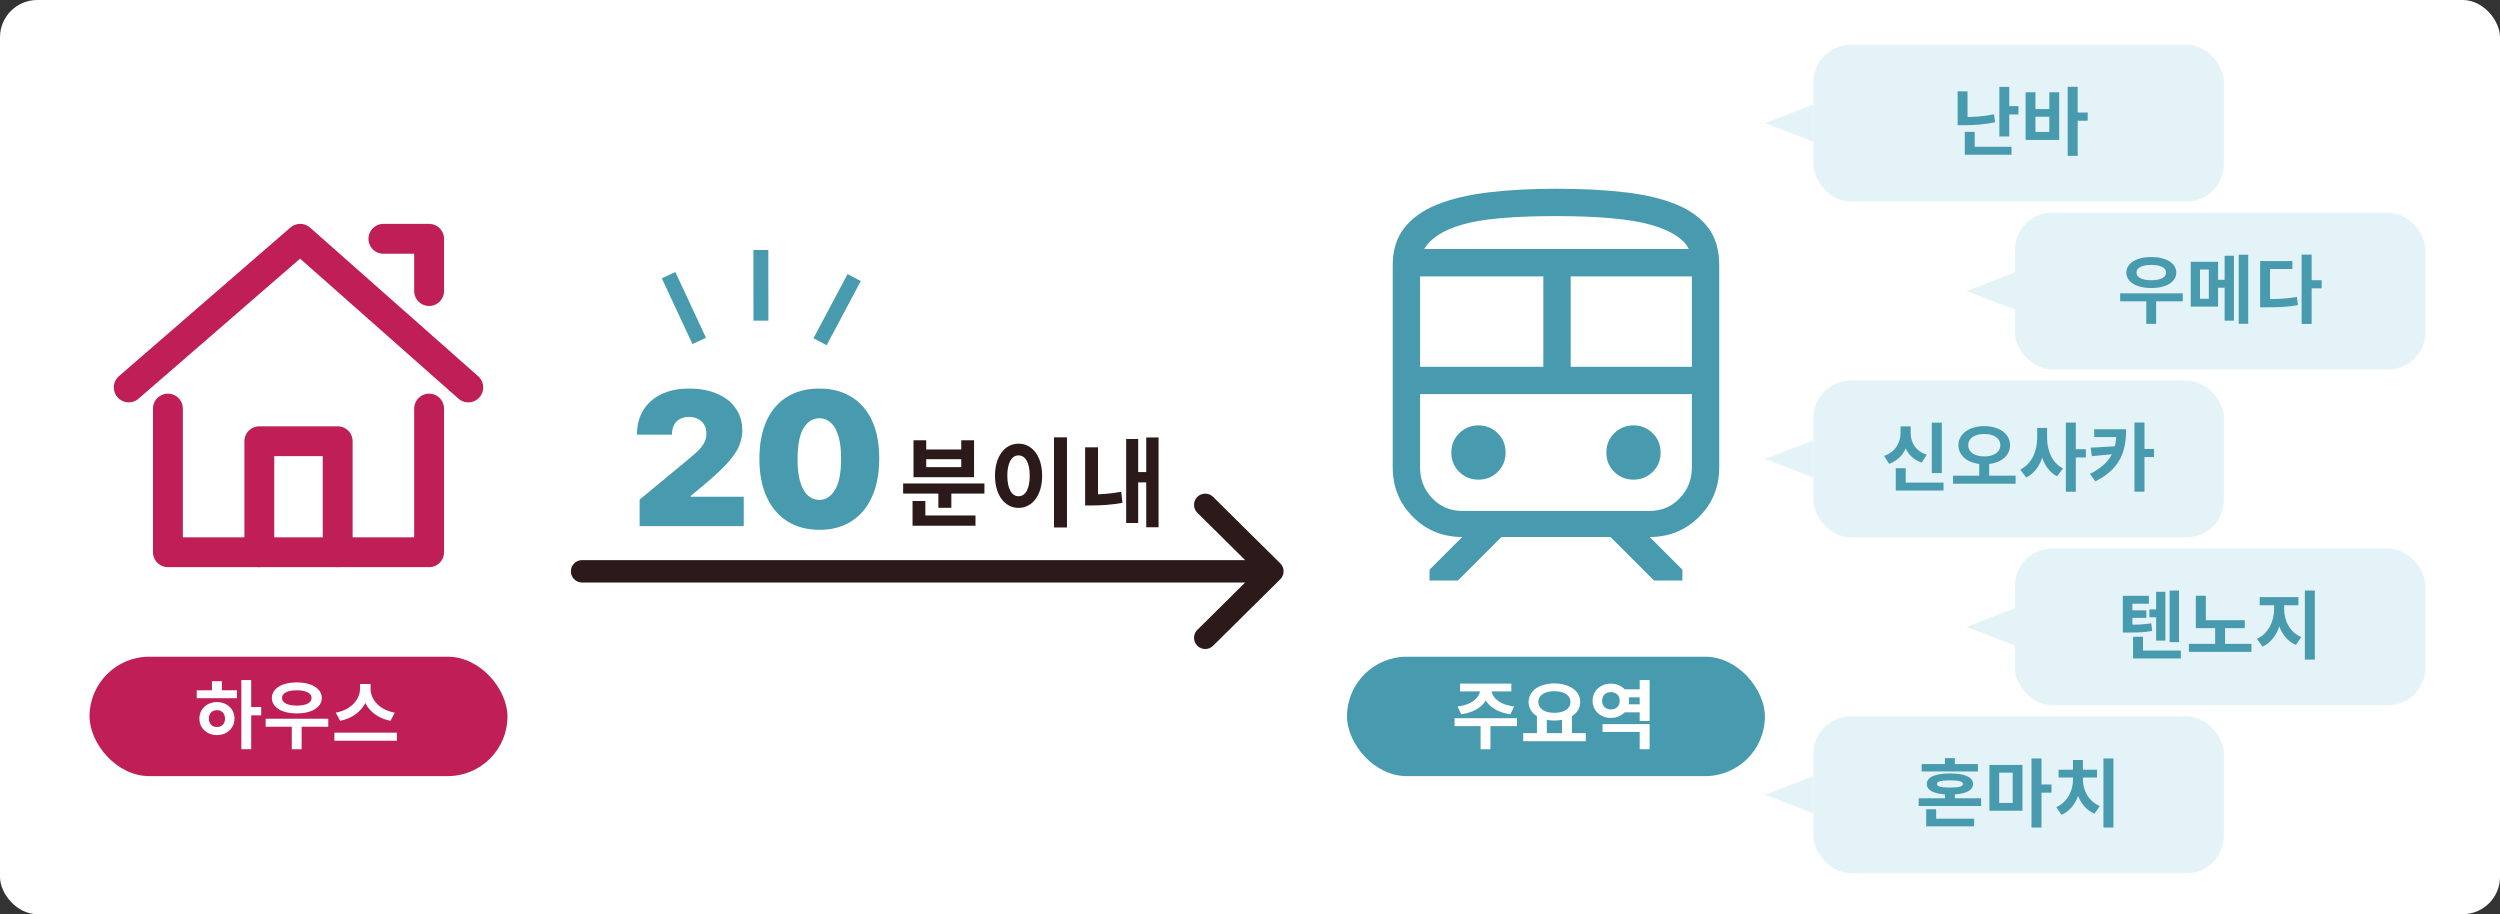 <svg width="670" height="245" viewBox="0 0 670 245" fill="none" xmlns="http://www.w3.org/2000/svg"><rect x="0" y="0" width="670" height="245" fill="#333333" stroke="none"/><rect width="670" height="245" rx="10" fill="#fff"/><mask id="mask0_2009_28017" style="mask-type:alpha" maskUnits="userSpaceOnUse" x="10" y="36" width="140" height="140"><path fill="#D9D9D9" d="M10 36h140v140H10z"/></mask><g mask="url(#mask0_2009_28017)" stroke="#BF1E56" stroke-width="8" stroke-linecap="round" stroke-linejoin="round"><path d="M115 109.5V148H45v-38.5m-10.5-5.67L80.455 64l45.045 39.83M102.75 64H115v14"/><path d="M69.5 148v-29.75h21V148"/></g><rect x="24" y="176" width="112" height="32" rx="16" fill="#BF1E56"/><path d="M64.68 182.26h2.64v18.52h-2.64v-18.52zm2.04 7.22H70v2.22h-3.28v-2.22zm-14-4.48H63.5v2.12H52.72V185zm5.42 3.16c2.7 0 4.7 1.84 4.7 4.42s-2 4.42-4.7 4.42-4.7-1.84-4.7-4.42 2-4.42 4.7-4.42zm0 2.16c-1.26 0-2.16.84-2.16 2.26s.9 2.26 2.16 2.26c1.26 0 2.16-.84 2.16-2.26s-.9-2.26-2.16-2.26zm-1.34-7.76h2.66v3.24H56.8v-3.24zm14.398 10.06h16.78v2.14h-16.78v-2.14zm7 1.38h2.64v6.8h-2.64V194zm1.34-11.12c3.96 0 6.7 1.64 6.7 4.18 0 2.52-2.74 4.14-6.7 4.14-3.94 0-6.68-1.62-6.68-4.14 0-2.54 2.74-4.18 6.68-4.18zm0 2.12c-2.42 0-3.96.72-3.96 2.06 0 1.32 1.54 2.04 3.96 2.04 2.44 0 3.96-.72 3.96-2.04 0-1.34-1.52-2.06-3.96-2.06zm16.939-1.68h2.32v1.34c0 4.02-2.86 7.58-7.66 8.52l-1.14-2.2c4.18-.72 6.48-3.66 6.48-6.32v-1.34zm.54 0h2.3v1.34c0 2.72 2.28 5.6 6.48 6.32l-1.14 2.2c-4.8-.94-7.64-4.44-7.64-8.52v-1.34zm-7.4 13.04h16.76v2.16h-16.76v-2.16z" fill="#fff"/><path d="M242.04 129.562h21.788v2.73H242.04v-2.73zm9.438 1.456h3.484v5.07h-3.484v-5.07zm-6.916 7.124h16.874v2.756h-16.874v-2.756zm0-3.874h3.432v5.044h-3.432v-5.044zm.26-16.276h3.406v2.47h9.386v-2.47h3.432v9.906h-16.224v-9.906zm3.406 5.07v2.132h9.386v-2.132h-9.386zm34.24-5.85h3.484v24.154h-3.484v-24.154zm-9.49 1.69c3.64 0 6.318 3.328 6.318 8.58 0 5.304-2.678 8.632-6.318 8.632-3.64 0-6.318-3.328-6.318-8.632 0-5.252 2.678-8.58 6.318-8.58zm0 3.146c-1.794 0-3.016 1.898-3.016 5.434 0 3.588 1.222 5.512 3.016 5.512s2.99-1.924 2.99-5.512c0-3.536-1.196-5.434-2.99-5.434zm34.214-4.81h3.302v24.076h-3.302v-24.076zm-3.146 9.282h4.004v2.756h-4.004v-2.756zm-2.236-8.866h3.224v22.516h-3.224v-22.516zm-10.998 2.236h3.458v13.91h-3.458v-13.91zm0 12.61h1.664c2.314 0 5.018-.13 8.008-.702l.338 2.964c-3.146.572-5.902.702-8.346.702h-1.664V132.5z" fill="#2C1A1B"/><path d="M171.415 141v-7.102l13.565-11.222c.9-.746 1.669-1.444 2.308-2.095.651-.663 1.149-1.344 1.492-2.042.355-.698.532-1.474.532-2.326 0-.935-.201-1.734-.603-2.397a3.911 3.911 0 00-1.634-1.527c-.698-.367-1.503-.55-2.414-.55-.912 0-1.717.183-2.415.55a3.827 3.827 0 00-1.598 1.616c-.379.71-.568 1.574-.568 2.592h-9.375c0-2.557.574-4.758 1.722-6.605 1.148-1.847 2.77-3.267 4.865-4.261 2.095-.995 4.551-1.492 7.369-1.492 2.911 0 5.433.468 7.563 1.403 2.143.923 3.794 2.225 4.954 3.906 1.172 1.681 1.758 3.652 1.758 5.913 0 1.397-.29 2.787-.87 4.172-.58 1.373-1.622 2.895-3.125 4.564s-3.64 3.657-6.41 5.965l-3.409 2.841v.213h14.205V141h-27.912zm48.162.994c-3.302-.012-6.155-.775-8.558-2.29-2.403-1.515-4.256-3.699-5.558-6.552-1.302-2.853-1.947-6.274-1.935-10.263.012-4.001.663-7.398 1.953-10.192 1.302-2.793 3.149-4.918 5.54-6.374 2.403-1.456 5.256-2.184 8.558-2.184 3.303 0 6.155.734 8.558 2.202 2.403 1.456 4.256 3.581 5.558 6.374 1.302 2.794 1.947 6.185 1.935 10.174 0 4.013-.651 7.446-1.953 10.299-1.302 2.852-3.155 5.036-5.557 6.551-2.392 1.504-5.238 2.255-8.541 2.255zm0-8.025c1.705 0 3.101-.888 4.19-2.664 1.101-1.787 1.646-4.592 1.634-8.416 0-2.497-.249-4.539-.746-6.126-.497-1.586-1.184-2.758-2.059-3.515-.876-.77-1.883-1.154-3.019-1.154-1.704 0-3.095.864-4.173 2.592-1.077 1.728-1.627 4.463-1.651 8.203-.012 2.545.231 4.64.728 6.286.497 1.633 1.184 2.841 2.06 3.622.888.781 1.9 1.172 3.036 1.172z" fill="#489BAE"/><path d="M228.92 74.389l-9.141 17.195M203.914 67l.013 18.932m-16.536 5.435l-8.214-17.624" stroke="#489BAE" stroke-width="4"/><path d="M323 135.295l18 17.818-18 17.818m-167-17.818h179.5" stroke="#2C1A1B" stroke-width="6" stroke-linecap="round" stroke-linejoin="round"/><mask id="mask1_2009_28017" style="mask-type:alpha" maskUnits="userSpaceOnUse" x="347" y="36" width="140" height="140"><path fill="#D9D9D9" d="M347 36h140v140H347z"/></mask><g mask="url(#mask1_2009_28017)"><path d="M373.25 125.295V71.001c0-3.927 1.015-7.208 3.044-9.844 2.029-2.636 4.938-4.729 8.725-6.278 3.788-1.55 8.391-2.653 13.808-3.31s11.475-.985 18.173-.985c6.965 0 13.157.319 18.575.955 5.418.637 9.992 1.73 13.723 3.28 3.731 1.55 6.572 3.632 8.524 6.248 1.952 2.616 2.928 5.928 2.928 9.934v54.294c0 5.213-1.801 9.62-5.402 13.221-3.601 3.601-8.007 5.401-13.22 5.401l8.75 8.75v2.917h-7.591l-11.666-11.667h-29.242l-11.667 11.667h-7.59v-2.917l8.75-8.75c-5.213 0-9.62-1.8-13.22-5.401-3.601-3.601-5.402-8.008-5.402-13.221zM417 57.913c-11.525 0-19.88.755-25.065 2.264-5.185 1.51-8.597 3.696-10.234 6.56h70.897c-1.378-2.799-4.794-4.97-10.245-6.511-5.452-1.542-13.903-2.313-25.353-2.313zm-36.421 40.385h33.033V74.067h-33.033v24.23zm40.362 0h32.48V74.067h-32.48v24.23zm-24.694 30.251c2.021 0 3.736-.698 5.143-2.093 1.407-1.394 2.111-3.115 2.111-5.162 0-2.046-.704-3.773-2.111-5.18-1.407-1.408-3.122-2.111-5.143-2.111-2.047 0-3.774.703-5.181 2.111-1.407 1.407-2.111 3.134-2.111 5.18 0 2.047.704 3.768 2.111 5.162 1.407 1.395 3.134 2.093 5.181 2.093zm41.543 0c2.022 0 3.737-.698 5.144-2.093 1.407-1.394 2.111-3.115 2.111-5.162 0-2.046-.704-3.773-2.111-5.18-1.407-1.408-3.122-2.111-5.144-2.111-2.046 0-3.773.703-5.18 2.111-1.407 1.407-2.111 3.134-2.111 5.18 0 2.047.704 3.768 2.111 5.162 1.407 1.395 3.134 2.093 5.18 2.093zm-45.918 8.376h50.256c3.183 0 5.861-1.133 8.034-3.398 2.173-2.264 3.259-5.008 3.259-8.232v-19.668h-72.842v19.668c0 3.224 1.086 5.968 3.259 8.232 2.172 2.265 4.85 3.398 8.034 3.398z" fill="#489BAE"/></g><rect x="361" y="176" width="112" height="32" rx="16" fill="#489BAE"/><path d="M396.66 184.32h2.3v.54c0 3.26-2.66 5.92-7.36 6.56l-.98-2.08c4.08-.5 6.04-2.58 6.04-4.48v-.54zm.76 0h2.3v.54c0 1.9 1.96 3.98 6.04 4.48l-.96 2.08c-4.72-.64-7.38-3.3-7.38-6.56v-.54zm-.62 9.68h2.64v6.8h-2.64V194zm-6.98-1.52h16.74v2.12h-16.74v-2.12zm1.48-9.28h13.74v2.1H391.3v-2.1zm20.598 8.46h2.64v5.2h-2.64v-5.2zm6.72 0h2.66v5.2h-2.66v-5.2zm-10.4 4.82h16.76v2.16h-16.76v-2.16zm8.36-13.32c3.98 0 6.92 1.96 6.92 4.98 0 3.02-2.94 4.96-6.92 4.96-4 0-6.92-1.94-6.92-4.96s2.92-4.98 6.92-4.98zm0 2.08c-2.58 0-4.3 1.06-4.3 2.9 0 1.82 1.72 2.9 4.3 2.9s4.3-1.08 4.3-2.9c0-1.84-1.72-2.9-4.3-2.9zm18.219-.5h5.48v2.14h-5.48v-2.14zm0 4.02h5.48v2.14h-5.48v-2.14zm-5.32 5.3h12.62v6.72h-2.66v-4.62h-9.96v-2.1zm9.96-11.8h2.66v10.96h-2.66v-10.96zm-7.72.96c2.76 0 4.88 1.92 4.88 4.58 0 2.68-2.12 4.6-4.88 4.6-2.78 0-4.9-1.92-4.9-4.6 0-2.66 2.12-4.58 4.9-4.58zm0 2.26c-1.36 0-2.36.86-2.36 2.32 0 1.48 1 2.34 2.36 2.34 1.34 0 2.36-.86 2.36-2.34 0-1.46-1.02-2.32-2.36-2.32z" fill="#fff"/><rect x="486" y="12" width="110" height="42" rx="10" fill="#E4F3F7"/><path d="M473 33l13-5v10l-13-5z" fill="#E4F3F7"/><path d="M524.642 24.48h2.66v7.74h-2.66v-7.74zm0 6.9h1.58c2.5 0 5.26-.16 8.18-.74l.3 2.14c-3 .62-5.86.78-8.48.78h-1.58v-2.18zm11.18-8.1h2.66v13.3h-2.66v-13.3zm1.9 5.16h3.22v2.24h-3.22v-2.24zm-11.16 10.9h12.52v2.12h-12.52v-2.12zm0-4h2.66v5.18h-2.66v-5.18zm27.578-12.08h2.68v18.52h-2.68V23.26zm2.08 6.9h3.28v2.2h-3.28v-2.2zm-13.36-5.44h2.64v4.5h3.72v-4.5h2.64V37.5h-9V24.72zm2.64 6.56v4.08h3.72v-4.08h-3.72z" fill="#489BAE"/><rect x="486" y="102" width="110" height="42" rx="10" fill="#E4F3F7"/><path d="M473 123l13-5v10l-13-5z" fill="#E4F3F7"/><path d="M517.723 113.28h2.68v13.5h-2.68v-13.5zm-9.66 16.06h12.8v2.12h-12.8v-2.12zm0-3.86h2.66v4.96h-2.66v-4.96zm1.28-11.2h2.2v1.8c0 3.62-1.66 6.96-5.26 8.22l-1.34-2.12c3.1-1.06 4.4-3.64 4.4-6.1v-1.8zm.54 0h2.18v1.8c0 2.42 1.26 4.8 4.3 5.78l-1.36 2.12c-3.5-1.18-5.12-4.32-5.12-7.9v-1.8zm20.559 9.4h2.66v4.22h-2.66v-4.22zm1.34-9.48c3.96 0 6.92 2.02 6.92 5.1 0 3.12-2.96 5.12-6.92 5.12s-6.92-2-6.92-5.12c0-3.08 2.96-5.1 6.92-5.1zm0 2.1c-2.54 0-4.3 1.12-4.3 3 0 1.92 1.76 3.02 4.3 3.02s4.3-1.1 4.3-3.02c0-1.88-1.76-3-4.3-3zm-8.36 11.18h16.76v2.16h-16.76v-2.16zm22.538-12.8h2.16v2.7c0 4.58-1.6 8.88-5.1 10.6l-1.6-2.14c3.12-1.46 4.54-5.02 4.54-8.46v-2.7zm.54 0h2.12v2.7c0 3.32 1.32 6.7 4.28 8.14l-1.6 2.12c-3.34-1.7-4.8-5.82-4.8-10.26v-2.7zm7.14-1.42h2.68v18.52h-2.68v-18.52zm2.08 7.12H559v2.22h-3.28v-2.22zm11.478-5.34h2.6c0 5.72-1.36 10.48-8.26 13.98l-1.42-2.02c5.76-2.9 7.08-6.44 7.08-11.64v-.32zm-5.94 0h7.52v2.1h-7.52v-2.1zm6 4.54v2.04l-6.64.64-.32-2.28 6.96-.4zm4.78-6.34h2.68v18.52h-2.68v-18.52zm1.98 7.08h3.26v2.18h-3.26v-2.18z" fill="#489BAE"/><rect x="486" y="192" width="110" height="42" rx="10" fill="#E4F3F7"/><path d="M473 213l13-5v10l-13-5z" fill="#E4F3F7"/><path d="M514.202 213.94h16.74V216h-16.74v-2.06zm7.04-1.76h2.66v2.6h-2.66v-2.6zm-5.02 7.22h12.84v2.06h-12.84v-2.06zm0-2.52h2.66v3.82h-2.66v-3.82zm-1.22-12.12h15.08v2h-15.08v-2zm7.58 2.52c3.94 0 6.2.98 6.2 2.82 0 1.84-2.26 2.84-6.2 2.84-3.94 0-6.2-1-6.2-2.84 0-1.84 2.26-2.82 6.2-2.82zm0 1.86c-2.42 0-3.48.28-3.48.96 0 .68 1.06.96 3.48.96 2.4 0 3.48-.28 3.48-.96 0-.68-1.08-.96-3.48-.96zm-1.34-5.96h2.66v2.86h-2.66v-2.86zm11.919 1.82h8.86v12.28h-8.86V205zm6.24 2.08h-3.62v8.1h3.62v-8.1zm5.04-3.82h2.68v18.52h-2.68v-18.52zm2.08 6.98h3.28v2.2h-3.28v-2.2zm17.198-6.98h2.68v18.52h-2.68v-18.52zm-8.16 4.8h2.1v.96c0 3.92-1.74 7.86-5.16 9.34l-1.42-2.04c3.04-1.36 4.48-4.5 4.48-7.3v-.96zm.58 0h2.08v.96c0 2.66 1.46 5.7 4.52 7l-1.42 2.04c-3.42-1.42-5.18-5.24-5.18-9.04v-.96zm-4.44-1.78h10.3v2.1h-10.3v-2.1zm3.86-2.6h2.66v3.68h-2.66v-3.68z" fill="#489BAE"/><rect x="540" y="147" width="110" height="42" rx="10" fill="#E4F3F7"/><path d="M527 168l13-5v10l-13-5z" fill="#E4F3F7"/><path d="M576.022 163.32h2.82v2.1h-2.82v-2.1zm5.44-5.06h2.52v13.84h-2.52v-13.84zm-3.62.34h2.48v13.08h-2.48V158.6zm-6.18 15.74h12.8v2.12h-12.8v-2.12zm0-3.7h2.66v5.14h-2.66v-5.14zm-2.74-3.22h1.26c2.64 0 4.34-.04 6.36-.38l.24 2.06c-2.1.38-3.86.42-6.6.42h-1.26v-2.1zm0-7.74h6.98v2.12h-4.42v6.32h-2.56v-8.44zm1.8 3.88h4.5v2.02h-4.5v-2.02zm17.759 2.66h13.12v2.12h-13.12v-2.12zm-1.86 6.34h16.76v2.14h-16.76v-2.14zm7.04-5.08h2.66v5.68h-2.66v-5.68zm-5.18-7.82h2.68v7.48h-2.68v-7.48zm20.978 1.52h2.12v2.08c0 4.28-1.74 8.46-5.22 10.04l-1.5-2.1c3.1-1.38 4.6-4.8 4.6-7.94v-2.08zm.6 0h2.1v2.08c0 3 1.48 6.2 4.58 7.48l-1.44 2.1c-3.52-1.52-5.24-5.46-5.24-9.58v-2.08zm-4.46-1.14h10.38v2.18h-10.38v-2.18zm12.1-1.78h2.68v18.52h-2.68v-18.52z" fill="#489BAE"/><rect x="540" y="57" width="110" height="42" rx="10" fill="#E4F3F7"/><path d="M527 78l13-5v10l-13-5z" fill="#E4F3F7"/><path d="M568.202 78.62h16.78v2.14h-16.78v-2.14zm7 1.38h2.64v6.8h-2.64V80zm1.34-11.12c3.96 0 6.7 1.64 6.7 4.18 0 2.52-2.74 4.14-6.7 4.14-3.94 0-6.68-1.62-6.68-4.14 0-2.54 2.74-4.18 6.68-4.18zm0 2.12c-2.42 0-3.96.72-3.96 2.06 0 1.32 1.54 2.04 3.96 2.04 2.44 0 3.96-.72 3.96-2.04 0-1.34-1.52-2.06-3.96-2.06zm10.579-.84h7.32v12h-7.32v-12zm4.84 2.08h-2.36v7.84h2.36v-7.84zm8.02-3.98h2.54v18.52h-2.54V68.26zm-6.88 6.72h4.16v2.14h-4.16v-2.14zm3.1-6.44h2.5v17.4h-2.5v-17.4zm20.638-.3h2.68v18.58h-2.68V68.24zm2.08 6.86h3.28v2.18h-3.28V75.1zm-13.2 5.06h1.56c3.12 0 5.58-.1 8.3-.58l.26 2.2c-2.8.5-5.34.58-8.56.58h-1.56v-2.2zm0-10.2h8.64v2.14h-6v9.12h-2.64V69.96z" fill="#489BAE"/></svg>